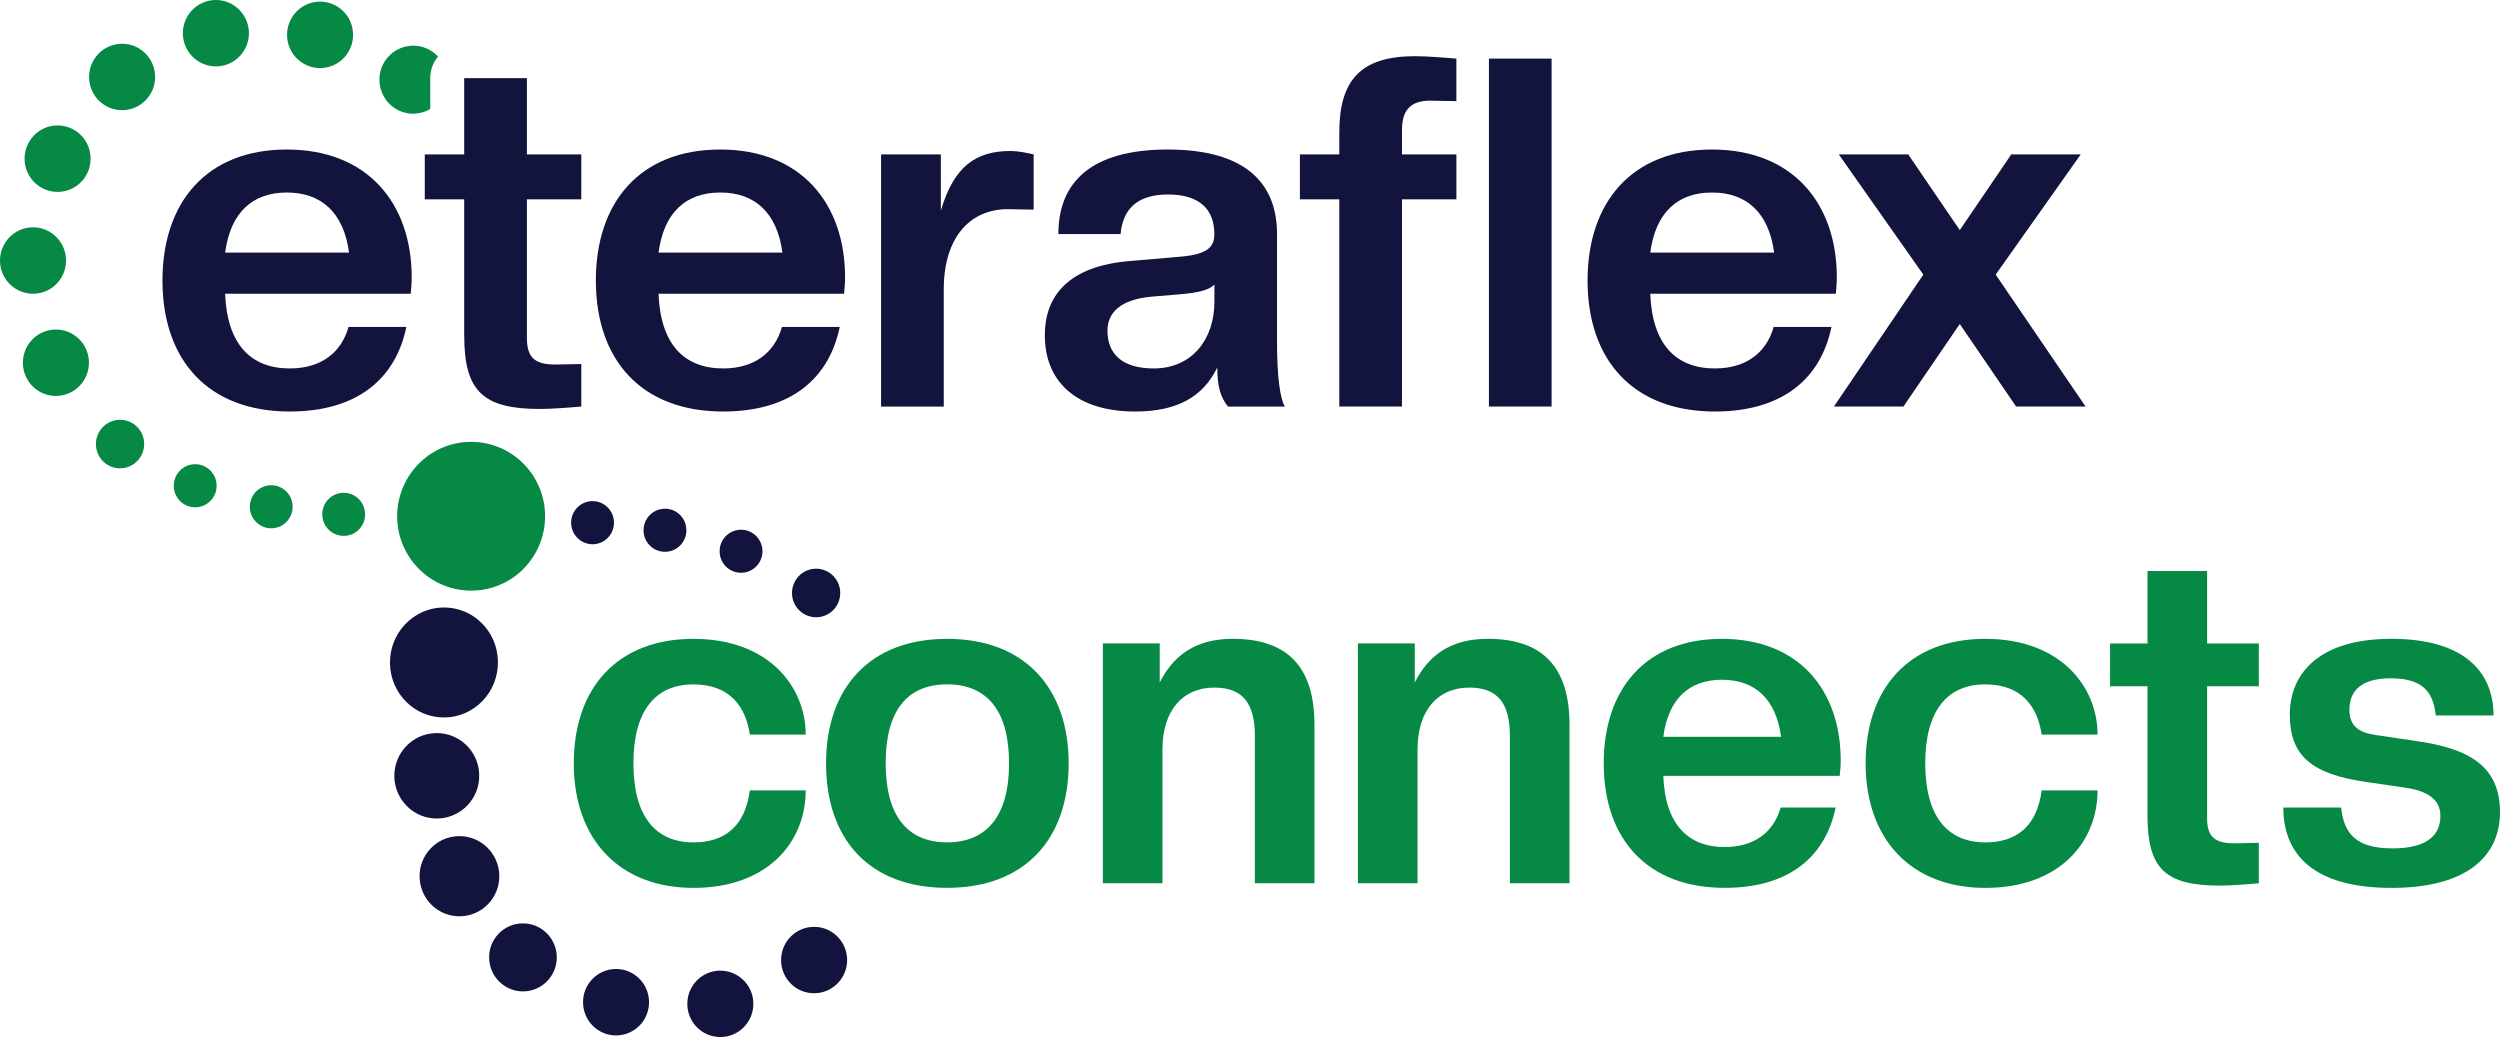 <svg xmlns="http://www.w3.org/2000/svg" width="135" height="56" viewBox="0 0 135 56" fill="none"><g clip-path="url(#clip0_170_1370)"><path d="M22.401 30.481C23.827 32.169 26.35 32.374 28.029 30.939C29.711 29.499 29.912 26.961 28.482 25.274C27.053 23.584 24.531 23.381 22.853 24.818C21.172 26.256 20.97 28.794 22.401 30.481Z" fill="#058944"></path><path d="M19.066 1.839C19.043 0.848 18.226 0.064 17.241 0.089C16.256 0.113 15.478 0.935 15.501 1.926C15.525 2.915 16.343 3.699 17.329 3.676C18.311 3.652 19.092 2.828 19.064 1.839H19.066Z" fill="#058944"></path><path d="M13.442 1.749C13.414 0.758 12.598 -0.024 11.616 1.08244e-05C10.63 0.025 9.851 0.846 9.874 1.835C9.898 2.826 10.718 3.61 11.704 3.586C12.685 3.561 13.467 2.738 13.442 1.749Z" fill="#058944"></path><path d="M8.376 4.112C8.35 3.12 7.533 2.338 6.551 2.363C5.566 2.386 4.787 3.209 4.811 4.2C4.834 5.191 5.652 5.973 6.636 5.949C7.623 5.924 8.401 5.101 8.376 4.112Z" fill="#058944"></path><path d="M4.892 8.523C4.869 7.533 4.051 6.751 3.065 6.774C2.084 6.799 1.302 7.622 1.327 8.613C1.351 9.604 2.17 10.386 3.155 10.362C4.139 10.339 4.916 9.516 4.892 8.523Z" fill="#058944"></path><path d="M3.566 14.025C3.541 13.034 2.726 12.25 1.739 12.276C0.755 12.299 -0.022 13.122 0 14.112C0.025 15.103 0.844 15.885 1.827 15.862C2.812 15.838 3.592 15.014 3.566 14.025Z" fill="#058944"></path><path d="M4.804 19.544C4.78 18.553 3.959 17.771 2.974 17.796C1.99 17.818 1.211 18.642 1.237 19.633C1.261 20.624 2.076 21.406 3.062 21.381C4.045 21.357 4.826 20.533 4.802 19.542L4.804 19.544Z" fill="#058944"></path><path d="M7.786 23.946C7.769 23.224 7.171 22.651 6.452 22.668C5.733 22.687 5.163 23.286 5.18 24.012C5.197 24.735 5.795 25.306 6.514 25.288C7.233 25.273 7.803 24.669 7.784 23.944L7.786 23.946Z" fill="#058944"></path><path d="M11.697 26.203C11.682 25.557 11.152 25.052 10.511 25.067C9.872 25.084 9.37 25.615 9.383 26.26C9.398 26.902 9.93 27.411 10.569 27.394C11.208 27.379 11.714 26.844 11.697 26.203Z" fill="#058944"></path><path d="M15.8 27.336C15.787 26.691 15.255 26.186 14.617 26.203C13.979 26.218 13.476 26.752 13.491 27.394C13.507 28.037 14.036 28.546 14.675 28.527C15.315 28.514 15.819 27.98 15.8 27.336Z" fill="#058944"></path><path d="M19.715 27.747C19.7 27.102 19.169 26.595 18.532 26.612C17.892 26.627 17.384 27.16 17.403 27.803C17.42 28.446 17.948 28.953 18.589 28.937C19.229 28.921 19.732 28.387 19.716 27.745L19.715 27.747Z" fill="#058944"></path><path d="M22.36 6.139C22.677 6.13 22.975 6.039 23.233 5.888V4.221C23.233 3.778 23.391 3.369 23.651 3.053C23.305 2.681 22.812 2.452 22.27 2.467C21.261 2.493 20.465 3.333 20.489 4.347C20.515 5.363 21.351 6.165 22.36 6.141V6.139Z" fill="#058944"></path><path d="M21.068 35.544C20.941 37.179 22.14 38.608 23.743 38.734C25.349 38.862 26.754 37.641 26.879 36.004C27.009 34.368 25.811 32.938 24.204 32.812C22.602 32.684 21.195 33.906 21.066 35.544H21.068Z" fill="#13143E"></path><path d="M22.659 47.37C22.689 48.566 23.674 49.508 24.862 49.48C26.052 49.45 26.992 48.457 26.962 47.261C26.93 46.068 25.945 45.12 24.753 45.152C23.567 45.18 22.627 46.173 22.657 47.368L22.659 47.37Z" fill="#13143E"></path><path d="M26.415 51.743C26.439 52.757 27.278 53.56 28.286 53.535C29.292 53.511 30.09 52.669 30.066 51.653C30.041 50.639 29.202 49.836 28.192 49.863C27.186 49.885 26.387 50.728 26.413 51.741L26.415 51.743Z" fill="#13143E"></path><path d="M31.485 54.161C31.509 55.154 32.324 55.938 33.31 55.913C34.295 55.887 35.073 55.067 35.048 54.076C35.024 53.085 34.207 52.299 33.222 52.325C32.238 52.35 31.459 53.173 31.485 54.161Z" fill="#13143E"></path><path d="M37.116 54.251C37.14 55.242 37.957 56.025 38.943 56C39.926 55.975 40.705 55.154 40.681 54.161C40.657 53.173 39.838 52.392 38.852 52.414C37.869 52.441 37.09 53.262 37.116 54.251Z" fill="#13143E"></path><path d="M42.178 51.888C42.202 52.878 43.021 53.663 44.006 53.635C44.988 53.612 45.769 52.789 45.745 51.798C45.718 50.809 44.902 50.023 43.918 50.051C42.933 50.074 42.155 50.895 42.18 51.888H42.178Z" fill="#13143E"></path><path d="M42.768 32.054C42.785 32.778 43.384 33.349 44.102 33.332C44.821 33.315 45.391 32.714 45.372 31.99C45.355 31.265 44.758 30.692 44.038 30.71C43.321 30.727 42.749 31.332 42.768 32.056V32.054Z" fill="#13143E"></path><path d="M38.86 29.797C38.875 30.441 39.405 30.948 40.046 30.929C40.686 30.914 41.188 30.381 41.173 29.738C41.157 29.098 40.626 28.587 39.988 28.606C39.347 28.621 38.843 29.154 38.86 29.797Z" fill="#13143E"></path><path d="M34.752 28.664C34.767 29.307 35.299 29.814 35.936 29.797C36.577 29.784 37.081 29.248 37.064 28.606C37.051 27.963 36.519 27.454 35.88 27.471C35.239 27.486 34.737 28.02 34.752 28.664Z" fill="#13143E"></path><path d="M30.842 28.253C30.857 28.898 31.387 29.403 32.028 29.39C32.665 29.373 33.171 28.839 33.154 28.195C33.137 27.552 32.609 27.046 31.968 27.061C31.331 27.078 30.825 27.611 30.842 28.253Z" fill="#13143E"></path><path d="M21.294 41.949C21.326 43.224 22.377 44.23 23.641 44.199C24.909 44.166 25.91 43.111 25.878 41.837C25.848 40.562 24.797 39.556 23.529 39.587C22.264 39.618 21.264 40.679 21.294 41.949Z" fill="#13143E"></path><path d="M8.773 15.146C8.773 10.948 11.134 8.074 15.49 8.074C19.845 8.074 22.232 10.976 22.232 14.988C22.232 15.278 22.206 15.542 22.18 15.86H12.157C12.264 18.63 13.575 19.896 15.647 19.896C17.326 19.896 18.427 19.052 18.822 17.654H21.944C21.365 20.452 19.293 22.222 15.647 22.222C11.239 22.222 8.773 19.45 8.773 15.148V15.146ZM12.157 13.641H18.849C18.558 11.477 17.352 10.396 15.49 10.396C13.627 10.396 12.445 11.477 12.157 13.641Z" fill="#13143E"></path><path d="M25.066 18.127V10.763H22.938V8.336H25.066V4.219H28.453V8.336H31.39V10.763H28.453V18.259C28.453 19.314 28.895 19.684 29.972 19.684L31.39 19.657V21.952C30.84 22.005 29.762 22.084 29.159 22.084C26.089 22.084 25.068 21.134 25.068 18.125L25.066 18.127Z" fill="#13143E"></path><path d="M32.176 15.146C32.176 10.948 34.536 8.074 38.892 8.074C43.248 8.074 45.634 10.976 45.634 14.988C45.634 15.278 45.608 15.542 45.582 15.86H35.561C35.666 18.63 36.977 19.896 39.049 19.896C40.728 19.896 41.831 19.052 42.225 17.654H45.346C44.767 20.452 42.697 22.222 39.049 22.222C34.641 22.222 32.176 19.45 32.176 15.148V15.146ZM35.561 13.641H42.251C41.962 11.477 40.756 10.396 38.894 10.396C37.032 10.396 35.849 11.477 35.561 13.641Z" fill="#13143E"></path><path d="M47.578 21.954V8.338H50.806V11.374C51.514 8.973 52.694 8.153 54.585 8.153C54.952 8.153 55.501 8.259 55.817 8.338V11.321L54.425 11.295C52.353 11.295 50.963 12.853 50.963 15.623V21.956H47.578V21.954Z" fill="#13143E"></path><path d="M56.42 18.103C56.42 16.019 57.651 14.355 61.062 14.091L63.818 13.854C65.184 13.722 65.575 13.352 65.575 12.64C65.575 11.295 64.76 10.503 63.084 10.503C61.51 10.503 60.643 11.189 60.511 12.64H57.152C57.152 9.868 58.885 8.074 63.057 8.074C67.23 8.074 68.96 9.868 68.96 12.64V18.472C68.96 20.32 69.118 21.508 69.382 21.956H66.31C65.916 21.455 65.734 20.901 65.734 19.846C64.972 21.402 63.608 22.222 61.298 22.222C58.125 22.222 56.42 20.611 56.42 18.105V18.103ZM65.577 16.307V15.357C65.341 15.647 64.712 15.806 63.792 15.885L62.192 16.019C60.487 16.175 59.803 16.889 59.803 17.865C59.803 19.079 60.564 19.896 62.299 19.896C64.397 19.896 65.577 18.285 65.577 16.309V16.307Z" fill="#13143E"></path><path d="M72.322 21.954V10.765H70.195V8.338H72.322V7.151C72.322 4.302 73.502 3.034 76.415 3.034C77.018 3.034 78.094 3.115 78.644 3.166V5.461L77.228 5.436C76.155 5.436 75.707 5.964 75.707 7.019V8.338H78.646V10.765H75.707V21.954H72.325H72.322Z" fill="#13143E"></path><path d="M80.402 21.954V3.164H83.786V21.954H80.402Z" fill="#13143E"></path><path d="M85.728 15.146C85.728 10.948 88.091 8.074 92.447 8.074C96.802 8.074 99.189 10.976 99.189 14.988C99.189 15.278 99.161 15.542 99.136 15.86H89.114C89.217 18.63 90.53 19.896 92.602 19.896C94.282 19.896 95.382 19.052 95.778 17.654H98.899C98.322 20.452 96.25 22.222 92.602 22.222C88.194 22.222 85.728 19.45 85.728 15.148V15.146ZM89.114 13.641H95.804C95.515 11.477 94.309 10.396 92.447 10.396C90.584 10.396 89.402 11.477 89.114 13.641Z" fill="#13143E"></path><path d="M108.87 21.954L105.828 17.496L102.784 21.954H99.031L103.859 14.829L99.295 8.338H103.044L105.828 12.427L108.608 8.338H112.359L107.767 14.829L112.621 21.954H108.869H108.87Z" fill="#13143E"></path><path d="M30.984 41.221C30.984 37.157 33.33 34.498 37.446 34.498C41.562 34.498 43.508 37.132 43.508 39.667H40.49C40.267 38.137 39.392 36.957 37.446 36.957C35.402 36.957 34.205 38.363 34.205 41.223C34.205 44.084 35.4 45.489 37.446 45.489C39.143 45.489 40.239 44.611 40.49 42.68H43.508C43.508 45.463 41.464 47.946 37.446 47.946C33.427 47.946 30.984 45.31 30.984 41.223V41.221Z" fill="#058944"></path><path d="M44.607 41.221C44.607 37.157 46.953 34.498 51.144 34.498C55.335 34.498 57.708 37.159 57.708 41.221C57.708 45.284 55.365 47.944 51.144 47.944C46.923 47.944 44.607 45.308 44.607 41.221ZM54.49 41.221C54.49 38.361 53.291 36.955 51.144 36.955C48.997 36.955 47.826 38.361 47.826 41.221C47.826 44.082 49.021 45.487 51.144 45.487C53.266 45.487 54.49 44.082 54.49 41.221Z" fill="#058944"></path><path d="M67.764 47.696V39.763C67.764 38.008 67.138 37.13 65.57 37.13C63.871 37.13 62.773 38.359 62.773 40.469V47.696H59.555V34.745H62.625V36.853C63.324 35.476 64.471 34.496 66.567 34.496C69.51 34.496 70.981 36 70.981 39.139V47.696H67.764Z" fill="#058944"></path><path d="M81.534 47.696V39.763C81.534 38.008 80.91 37.13 79.34 37.13C77.644 37.13 76.547 38.359 76.547 40.469V47.696H73.326V34.745H76.397V36.853C77.094 35.476 78.242 34.496 80.337 34.496C83.281 34.496 84.754 36 84.754 39.139V47.696H81.535H81.534Z" fill="#058944"></path><path d="M86.6 41.221C86.6 37.23 88.844 34.498 92.986 34.498C97.128 34.498 99.399 37.259 99.399 41.072C99.399 41.346 99.374 41.598 99.346 41.898H89.818C89.919 44.532 91.165 45.74 93.136 45.74C94.736 45.74 95.781 44.935 96.156 43.605H99.125C98.576 46.266 96.604 47.944 93.136 47.944C88.947 47.944 86.602 45.308 86.602 41.221H86.6ZM89.816 39.789H96.178C95.905 37.733 94.758 36.706 92.986 36.706C91.214 36.706 90.092 37.733 89.818 39.789H89.816Z" fill="#058944"></path><path d="M100.744 41.221C100.744 37.157 103.09 34.498 107.206 34.498C111.321 34.498 113.268 37.132 113.268 39.667H110.25C110.023 38.137 109.152 36.957 107.206 36.957C105.16 36.957 103.963 38.363 103.963 41.223C103.963 44.084 105.16 45.489 107.206 45.489C108.901 45.489 109.997 44.611 110.25 42.68H113.268C113.268 45.463 111.222 47.946 107.206 47.946C103.189 47.946 100.744 45.31 100.744 41.223V41.221Z" fill="#058944"></path><path d="M115.965 44.057V37.059H113.943V34.747H115.965V30.833H119.183V34.747H121.977V37.059H119.183V44.183C119.183 45.188 119.607 45.538 120.63 45.538L121.977 45.514V47.698C121.452 47.747 120.431 47.822 119.858 47.822C116.937 47.822 115.965 46.919 115.965 44.057Z" fill="#058944"></path><path d="M123.299 43.605H126.42C126.568 44.982 127.192 45.813 129.187 45.813C131.182 45.813 131.782 45.009 131.782 44.055C131.782 43.177 131.085 42.727 129.987 42.55L127.765 42.224C124.796 41.798 123.649 40.792 123.649 38.583C123.649 36.375 125.221 34.496 129.136 34.496C133.052 34.496 134.652 36.277 134.652 38.636H131.532C131.407 37.558 131.01 36.629 129.114 36.629C127.492 36.629 126.868 37.306 126.868 38.336C126.868 39.188 127.366 39.565 128.291 39.691L130.487 40.017C133.329 40.419 135 41.372 135 43.857C135 46.166 133.305 47.946 129.136 47.946C124.968 47.946 123.299 46.168 123.299 43.607V43.605Z" fill="#058944"></path></g><defs><clipPath id="clip0_170_1370"><rect width="135" height="56" fill="white"></rect></clipPath></defs></svg>